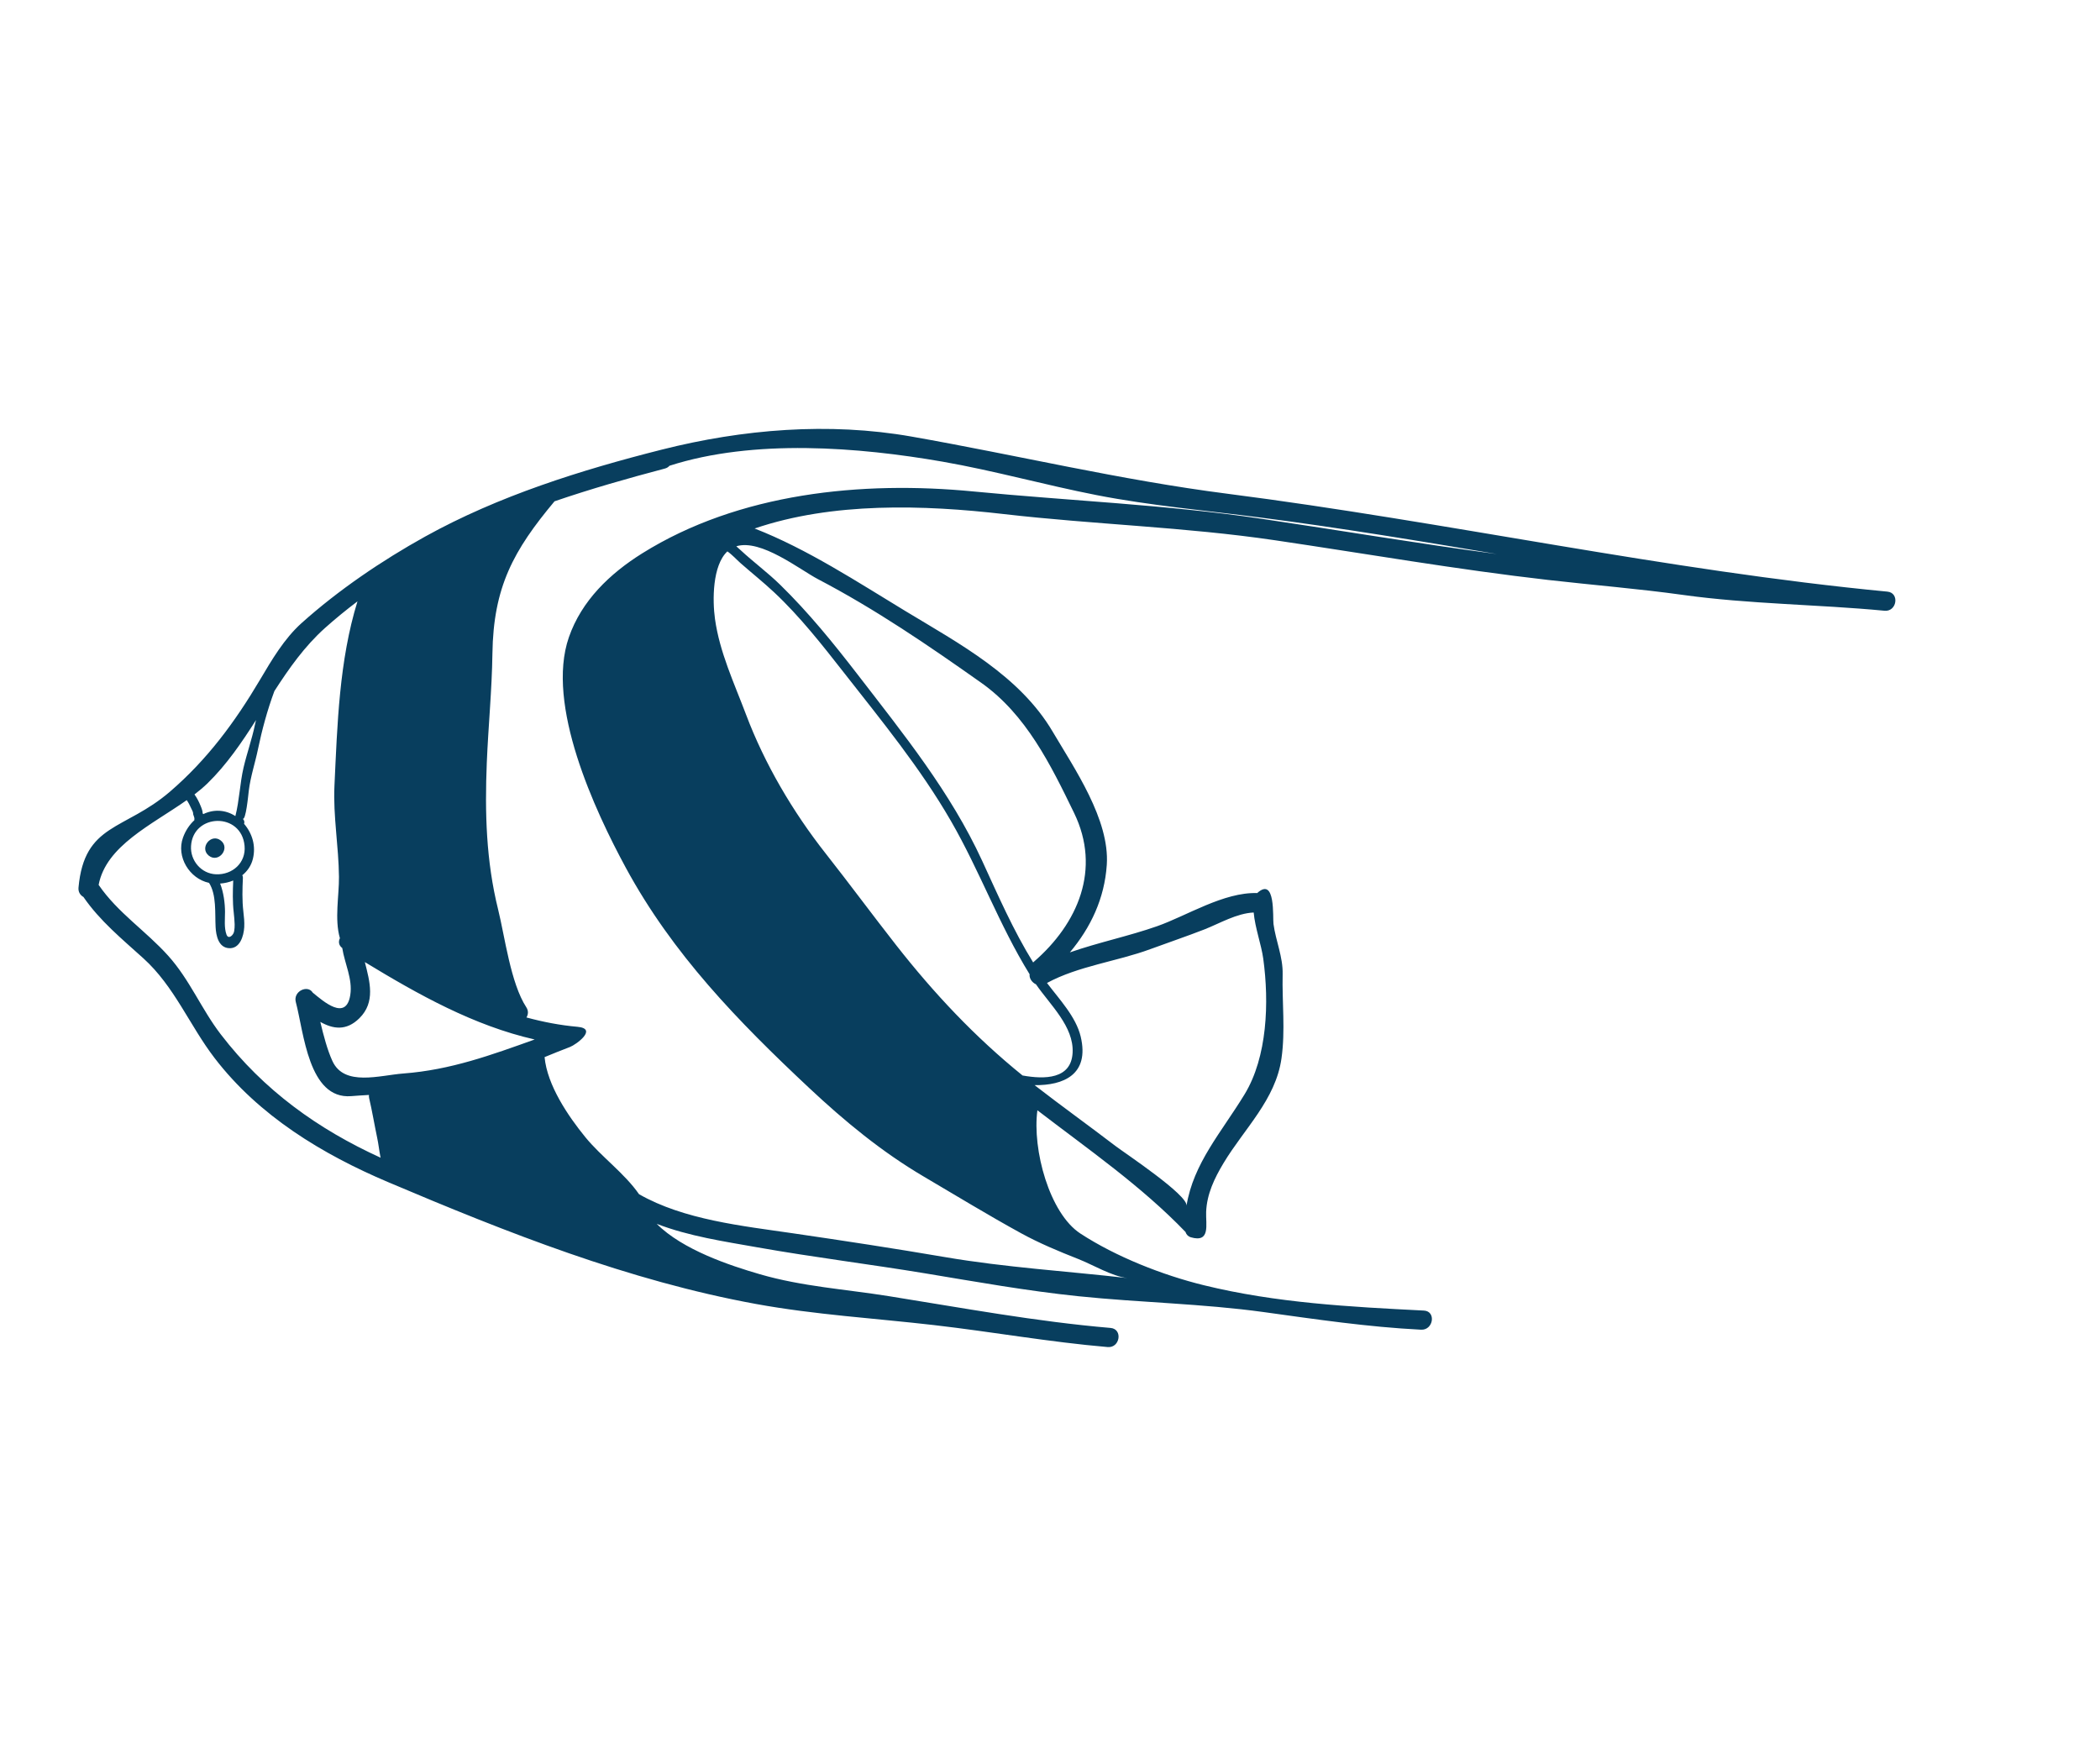 <?xml version="1.0" encoding="UTF-8"?> <svg xmlns="http://www.w3.org/2000/svg" width="175" height="147" viewBox="0 0 175 147" fill="none"> <path d="M18.407 70.049C17.595 69.397 16.588 70.653 17.4 71.305C18.211 71.955 19.218 70.697 18.407 70.049Z" fill="#083E5E"></path> <path d="M118.658 109.214C112.486 108.903 106.35 108.58 100.327 107.104C96.896 106.264 93.003 104.734 90.033 102.795C87.454 101.113 86.009 95.785 86.45 92.524C90.663 95.759 95.112 98.833 98.796 102.668C98.868 102.9 99.03 103.048 99.235 103.107C100.894 103.588 100.472 102.044 100.512 100.992C100.57 99.504 101.205 98.182 101.965 96.919C103.675 94.072 106.307 91.637 106.79 88.201C107.122 85.862 106.834 83.54 106.887 81.181C106.92 79.746 106.314 78.406 106.124 77C106.05 76.461 106.316 73.016 104.767 74.422C101.972 74.334 98.906 76.313 96.417 77.187C94.092 78.004 91.54 78.533 89.156 79.365C90.894 77.295 92.046 74.873 92.233 72.062C92.481 68.306 89.532 64.04 87.732 60.987C84.981 56.316 79.965 53.653 75.454 50.923C71.496 48.527 67.262 45.745 62.886 44.042C69.378 41.827 76.971 42.067 83.648 42.839C91.163 43.707 98.76 43.916 106.245 45.021C113.853 46.144 121.359 47.455 129.008 48.329C132.758 48.758 136.521 49.057 140.259 49.578C145.795 50.348 151.475 50.364 157.046 50.895C158.075 50.993 158.318 49.399 157.28 49.302C138.814 47.537 120.669 43.501 102.284 41.145C93.379 40.004 84.776 37.932 75.956 36.38C69.064 35.168 61.894 35.765 55.158 37.466C48.41 39.172 41.534 41.326 35.429 44.713C31.825 46.714 28.202 49.169 25.128 51.926C23.681 53.226 22.637 55.007 21.657 56.664C19.583 60.165 17.27 63.302 14.163 65.972C10.369 69.234 7.027 68.586 6.542 73.967C6.508 74.338 6.698 74.606 6.953 74.748C8.315 76.733 10.163 78.244 11.944 79.857C14.541 82.206 15.791 85.443 17.886 88.175C21.576 92.989 26.866 96.191 32.358 98.517C42.261 102.716 52.381 106.725 63.006 108.666C67.912 109.562 72.9 109.855 77.85 110.426C82.679 110.983 87.464 111.841 92.31 112.255C93.339 112.343 93.585 110.749 92.545 110.661C86.333 110.132 80.213 108.993 74.061 108.012C70.457 107.436 66.853 107.211 63.329 106.188C60.804 105.455 56.888 104.152 54.726 101.986C57.4 103.021 60.368 103.457 63.146 103.95C67.779 104.771 72.457 105.347 77.1 106.113C81.351 106.816 85.58 107.576 89.867 108.019C94.984 108.549 100.211 108.636 105.296 109.338C109.709 109.947 113.961 110.583 118.421 110.808C119.45 110.862 119.698 109.266 118.658 109.214ZM95.847 79.1C97.362 78.541 98.888 78.029 100.393 77.441C101.643 76.948 103.062 76.106 104.474 76.042C104.586 77.319 105.106 78.701 105.271 79.889C105.771 83.531 105.616 88.074 103.713 91.196C101.783 94.362 99.448 96.938 98.876 100.482C99.021 99.596 93.715 96.078 92.953 95.497C90.719 93.789 88.436 92.152 86.214 90.429C88.607 90.46 90.815 89.563 90.057 86.379C89.665 84.736 88.291 83.288 87.249 81.915C89.845 80.501 93.084 80.121 95.847 79.1ZM86.331 82.026C87.506 83.736 89.501 85.544 89.384 87.73C89.267 89.935 87.062 89.956 85.213 89.624C81.236 86.404 77.843 82.796 74.669 78.748C72.691 76.224 70.788 73.642 68.804 71.122C66.073 67.655 63.711 63.646 62.16 59.52C61.179 56.92 59.969 54.356 59.582 51.578C59.366 50.03 59.36 47.118 60.615 45.949C61.023 46.231 61.382 46.636 61.711 46.927C62.64 47.743 63.604 48.511 64.508 49.357C66.667 51.377 68.528 53.758 70.348 56.081C73.469 60.066 76.698 64.004 79.236 68.4C81.64 72.559 83.268 77.093 85.8 81.187C85.758 81.518 85.994 81.872 86.331 82.026ZM68.176 48.27C72.952 50.769 77.373 53.79 81.77 56.899C85.511 59.544 87.553 63.721 89.508 67.748C91.779 72.426 89.844 76.962 86.14 80.161C86.124 80.177 86.114 80.195 86.098 80.207C84.437 77.522 83.162 74.593 81.846 71.732C79.204 65.996 75.295 61.178 71.468 56.209C69.457 53.601 67.37 51.031 65.012 48.728C63.966 47.706 62.787 46.839 61.717 45.846C61.6 45.737 61.479 45.629 61.358 45.524C63.412 44.888 66.663 47.479 68.176 48.27ZM18.395 86.191C16.779 84.084 15.814 81.647 14.017 79.647C12.15 77.567 9.81 76.064 8.22 73.74C8.837 70.48 12.641 68.738 15.561 66.678C15.705 66.881 15.816 67.1 15.928 67.352C15.971 67.452 16.096 67.658 16.092 67.763C16.087 67.949 16.232 68.099 16.196 68.278C16.192 68.305 16.199 68.326 16.198 68.349C15.796 68.72 15.463 69.207 15.25 69.799C14.672 71.398 15.788 73.224 17.421 73.573C18.057 74.566 17.904 76.119 17.967 77.264C18.006 77.97 18.204 78.942 19.057 79.013C19.998 79.094 20.309 77.991 20.353 77.273C20.379 76.833 20.33 76.388 20.279 75.952C20.17 75.019 20.198 74.086 20.242 73.148C20.246 73.068 20.224 72.999 20.192 72.937C20.613 72.596 20.938 72.137 21.076 71.563C21.333 70.502 21.038 69.473 20.34 68.651C20.391 68.51 20.366 68.345 20.215 68.224C20.488 68.443 20.691 66.23 20.734 65.88C20.879 64.704 21.265 63.567 21.504 62.406C21.825 60.86 22.271 59.191 22.865 57.592C24.089 55.693 25.383 53.857 27.079 52.336C27.96 51.549 28.864 50.813 29.79 50.113C28.261 55.056 28.111 60.383 27.87 65.5C27.755 67.993 28.224 70.545 28.247 73.067C28.264 74.62 27.864 76.595 28.326 78.185C28.191 78.453 28.213 78.774 28.521 79.002C28.726 80.313 29.398 81.586 29.19 82.917C28.846 85.128 26.951 83.447 26.062 82.719C25.645 82.033 24.409 82.603 24.652 83.51C25.319 86.009 25.7 91.629 29.262 91.345C29.756 91.305 30.252 91.274 30.748 91.246C30.738 91.327 30.739 91.416 30.763 91.516C31.019 92.611 31.202 93.729 31.435 94.833C31.543 95.346 31.597 95.867 31.697 96.38C31.702 96.411 31.714 96.444 31.721 96.477C26.506 94.102 21.975 90.861 18.395 86.191ZM21.335 60.004C21.303 60.141 21.27 60.278 21.241 60.412C20.994 61.604 20.572 62.782 20.295 63.968C19.99 65.28 19.949 66.704 19.615 68.007C18.761 67.454 17.78 67.434 16.938 67.844C16.914 67.786 16.891 67.752 16.891 67.826C16.897 67.593 16.806 67.373 16.719 67.159C16.578 66.807 16.413 66.49 16.207 66.203C16.598 65.903 16.965 65.594 17.297 65.273C18.899 63.708 20.145 61.874 21.335 60.004ZM18.009 72.858C16.762 72.812 15.842 71.703 15.92 70.496C16.09 67.774 20.125 67.656 20.381 70.489C20.509 71.905 19.37 72.906 18.009 72.858ZM19.435 73.377C19.396 74.267 19.375 75.154 19.477 76.041C19.513 76.371 19.544 76.7 19.554 77.032C19.559 77.222 19.544 77.41 19.514 77.596C19.471 77.92 19.038 78.329 18.874 77.881C18.664 77.302 18.754 76.587 18.751 75.983C18.748 75.279 18.637 74.365 18.344 73.63C18.719 73.604 19.088 73.52 19.435 73.377ZM33.612 89.458C31.651 89.605 28.684 90.568 27.701 88.418C27.277 87.492 26.968 86.315 26.692 85.158C27.744 85.751 28.853 85.937 29.951 84.85C31.304 83.512 30.821 81.813 30.404 80.174C34.867 82.886 39.483 85.473 44.556 86.624C40.977 87.904 37.558 89.163 33.612 89.458ZM78.786 104.764C74.563 104.043 70.326 103.394 66.086 102.776C61.869 102.159 56.987 101.653 53.252 99.515C52.054 97.785 50.113 96.398 48.779 94.765C47.348 93.01 45.601 90.442 45.382 88.093C46.089 87.803 46.792 87.515 47.5 87.248C48.008 87.053 49.843 85.721 48.125 85.567C46.672 85.438 45.257 85.164 43.872 84.788C44.019 84.548 44.056 84.239 43.858 83.938C42.549 81.929 42.069 78.041 41.511 75.795C40.506 71.742 40.398 67.711 40.566 63.557C40.691 60.529 40.992 57.509 41.035 54.478C41.113 48.907 42.794 45.862 46.211 41.775C49.227 40.742 52.31 39.863 55.411 39.045C55.583 38.998 55.702 38.916 55.788 38.814C62.817 36.551 71.582 37.259 78.551 38.473C82.863 39.226 87.089 40.419 91.384 41.259C95.9 42.142 100.536 42.544 105.097 43.136C111.668 43.986 118.206 45.066 124.739 46.17C118.161 45.297 111.647 44.194 105.069 43.222C97.173 42.057 89.062 41.725 81.115 40.955C71.834 40.052 61.578 41.075 53.517 46.113C50.815 47.803 48.464 50.058 47.406 53.106C45.455 58.729 49.566 67.542 52.154 72.317C56.051 79.504 61.502 85.108 67.414 90.649C70.385 93.433 73.471 95.981 76.984 98.05C79.673 99.632 82.339 101.259 85.074 102.761C86.604 103.6 88.217 104.272 89.84 104.911C91.068 105.393 92.665 106.36 93.945 106.505C88.896 105.928 83.78 105.618 78.786 104.764Z" fill="#083E5E"></path> </svg> 